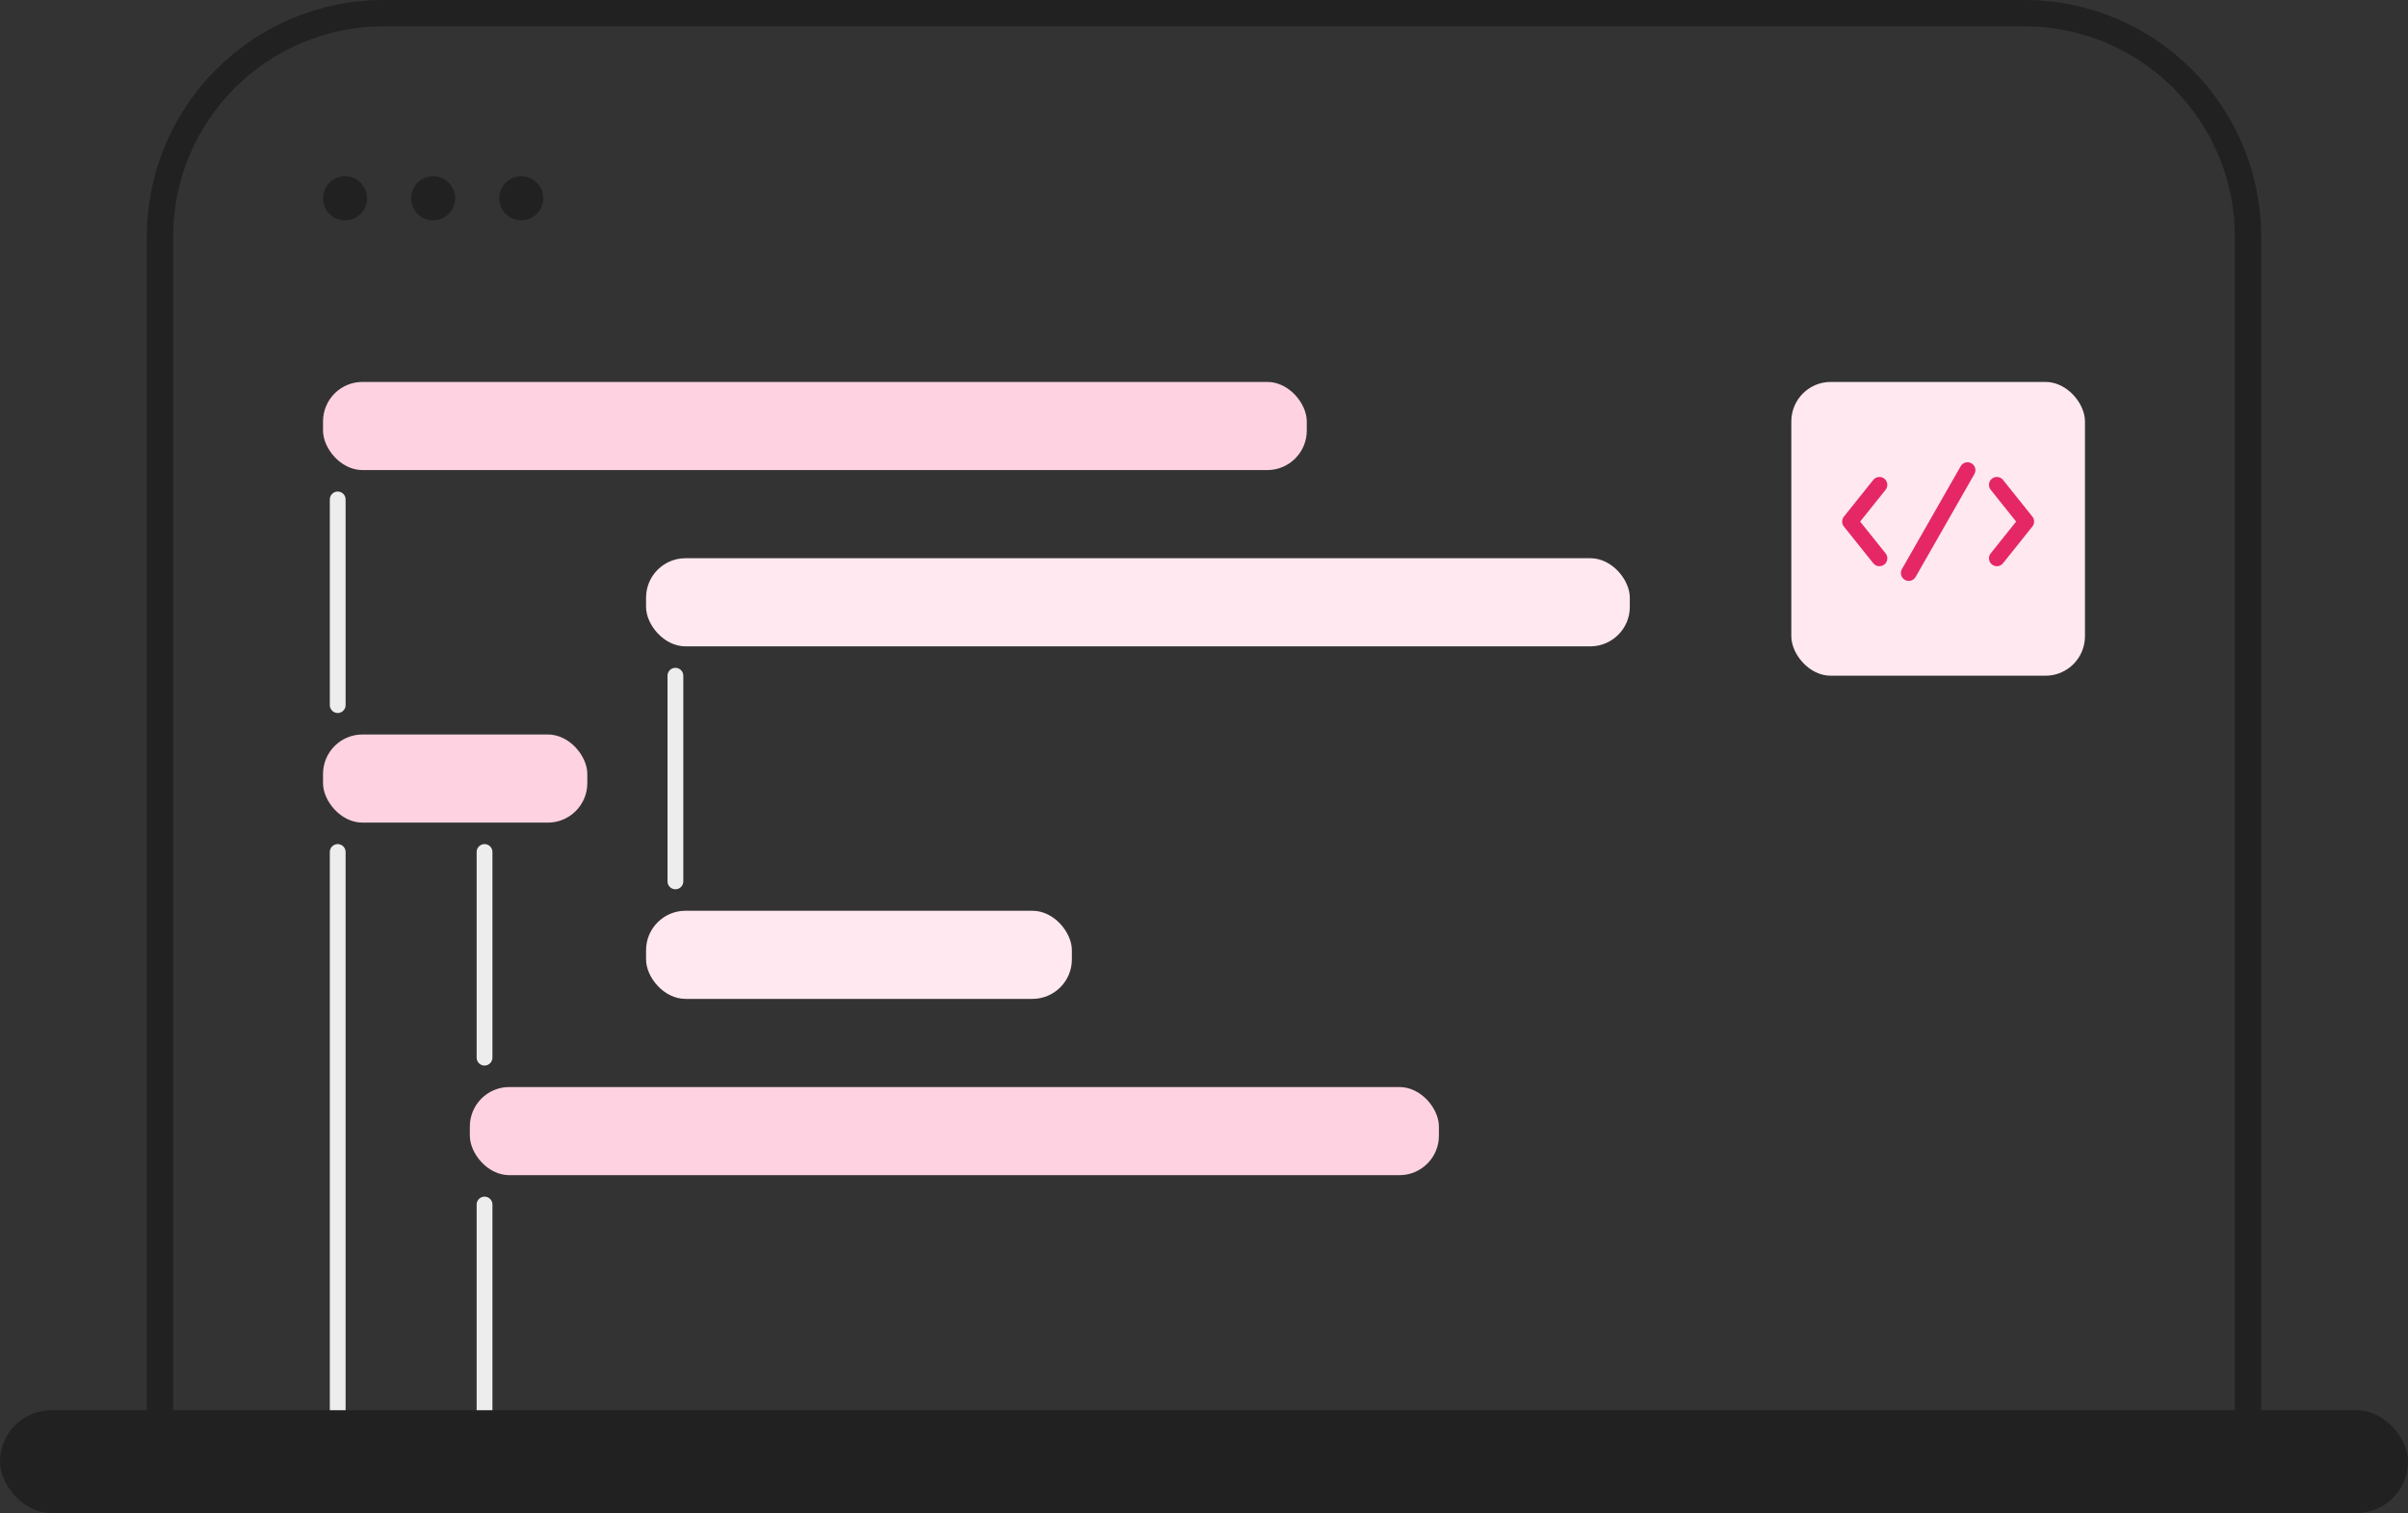 <?xml version="1.0" encoding="UTF-8"?>
<svg width="183px" height="115px" viewBox="0 0 183 115" version="1.1" xmlns="http://www.w3.org/2000/svg" xmlns:xlink="http://www.w3.org/1999/xlink">
    <rect x="0" y="0" width="183" height="115" fill="#333333" stroke="none"/>
    <title>Group 17</title>
    <g id="Transactional-emails" stroke="none" stroke-width="1" fill="none" fill-rule="evenodd">
        <g id="Smaily-/-Transactional-eng" transform="translate(-806, -4841)">
            <g id="Group-17" transform="translate(806, 4841)">
                <path d="M153.841,1 C158.536,1 162.786,2.903 165.862,5.979 C168.939,9.056 170.841,13.306 170.841,18 L170.841,114 L12.159,114 L12.159,18 C12.159,13.306 14.061,9.056 17.138,5.979 C20.214,2.903 24.464,1 29.159,1 Z" id="Rectangle-Copy-10" stroke="#212121" stroke-width="2"></path>
                <ellipse id="Oval" fill="#212121" cx="26.223" cy="15.073" rx="1.674" ry="1.675"></ellipse>
                <ellipse id="Oval" fill="#212121" cx="32.918" cy="15.073" rx="1.674" ry="1.675"></ellipse>
                <ellipse id="Oval" fill="#212121" cx="39.613" cy="15.073" rx="1.674" ry="1.675"></ellipse>
                <rect id="Rectangle" fill="#FFD2E1" x="24.549" y="29.029" width="74.762" height="6.699" rx="3"></rect>
                <rect id="Rectangle-Copy-11" fill="#FFE8F0" x="49.098" y="42.427" width="74.762" height="6.699" rx="3"></rect>
                <rect id="Rectangle-Copy-12" fill="#FFD2E1" x="24.549" y="55.825" width="20.085" height="6.699" rx="3"></rect>
                <rect id="Rectangle-Copy-14" fill="#FFD2E1" x="35.707" y="82.621" width="73.646" height="6.699" rx="3"></rect>
                <rect id="Rectangle-Copy-13" fill="#FFE8F0" x="49.098" y="69.223" width="32.36" height="6.699" rx="3"></rect>
                <line x1="25.665" y1="37.961" x2="25.665" y2="53.592" id="Path-21" stroke="#EDEDED" stroke-width="1.2" stroke-linecap="round" stroke-linejoin="round"></line>
                <line x1="36.823" y1="64.757" x2="36.823" y2="80.388" id="Path-21-Copy-3" stroke="#EDEDED" stroke-width="1.2" stroke-linecap="round" stroke-linejoin="round"></line>
                <line x1="36.823" y1="91.553" x2="36.823" y2="107.184" id="Path-21-Copy-4" stroke="#EDEDED" stroke-width="1.2" stroke-linecap="round" stroke-linejoin="round"></line>
                <line x1="25.665" y1="64.757" x2="25.665" y2="113.883" id="Path-21-Copy-2" stroke="#EDEDED" stroke-width="1.2" stroke-linecap="round" stroke-linejoin="round"></line>
                <line x1="51.329" y1="51.359" x2="51.329" y2="66.99" id="Path-21-Copy" stroke="#EDEDED" stroke-width="1.2" stroke-linecap="round" stroke-linejoin="round"></line>
                <rect id="Rectangle-Copy-9" fill="#212121" x="0" y="107.184" width="183" height="7.816" rx="3.908"></rect>
                <rect id="Rectangle" fill="#FFE8F0" x="136.134" y="29.029" width="22.317" height="22.33" rx="3"></rect>
                <g id="Group-15" transform="translate(140.598, 35.728)" stroke="#E52766" stroke-linecap="round" stroke-width="1.2">
                    <polyline id="Path-19" stroke-linejoin="round" points="2.232 1.124 0 3.915 2.232 6.706"></polyline>
                    <polyline id="Path-19" stroke-linejoin="round" transform="translate(12.274, 3.915) rotate(-180) translate(-12.274, -3.915) " points="13.39 1.124 11.159 3.915 13.39 6.706"></polyline>
                    <line x1="4.463" y1="7.823" x2="8.927" y2="0.007" id="Path-20"></line>
                </g>
            </g>
        </g>
    </g>
</svg>